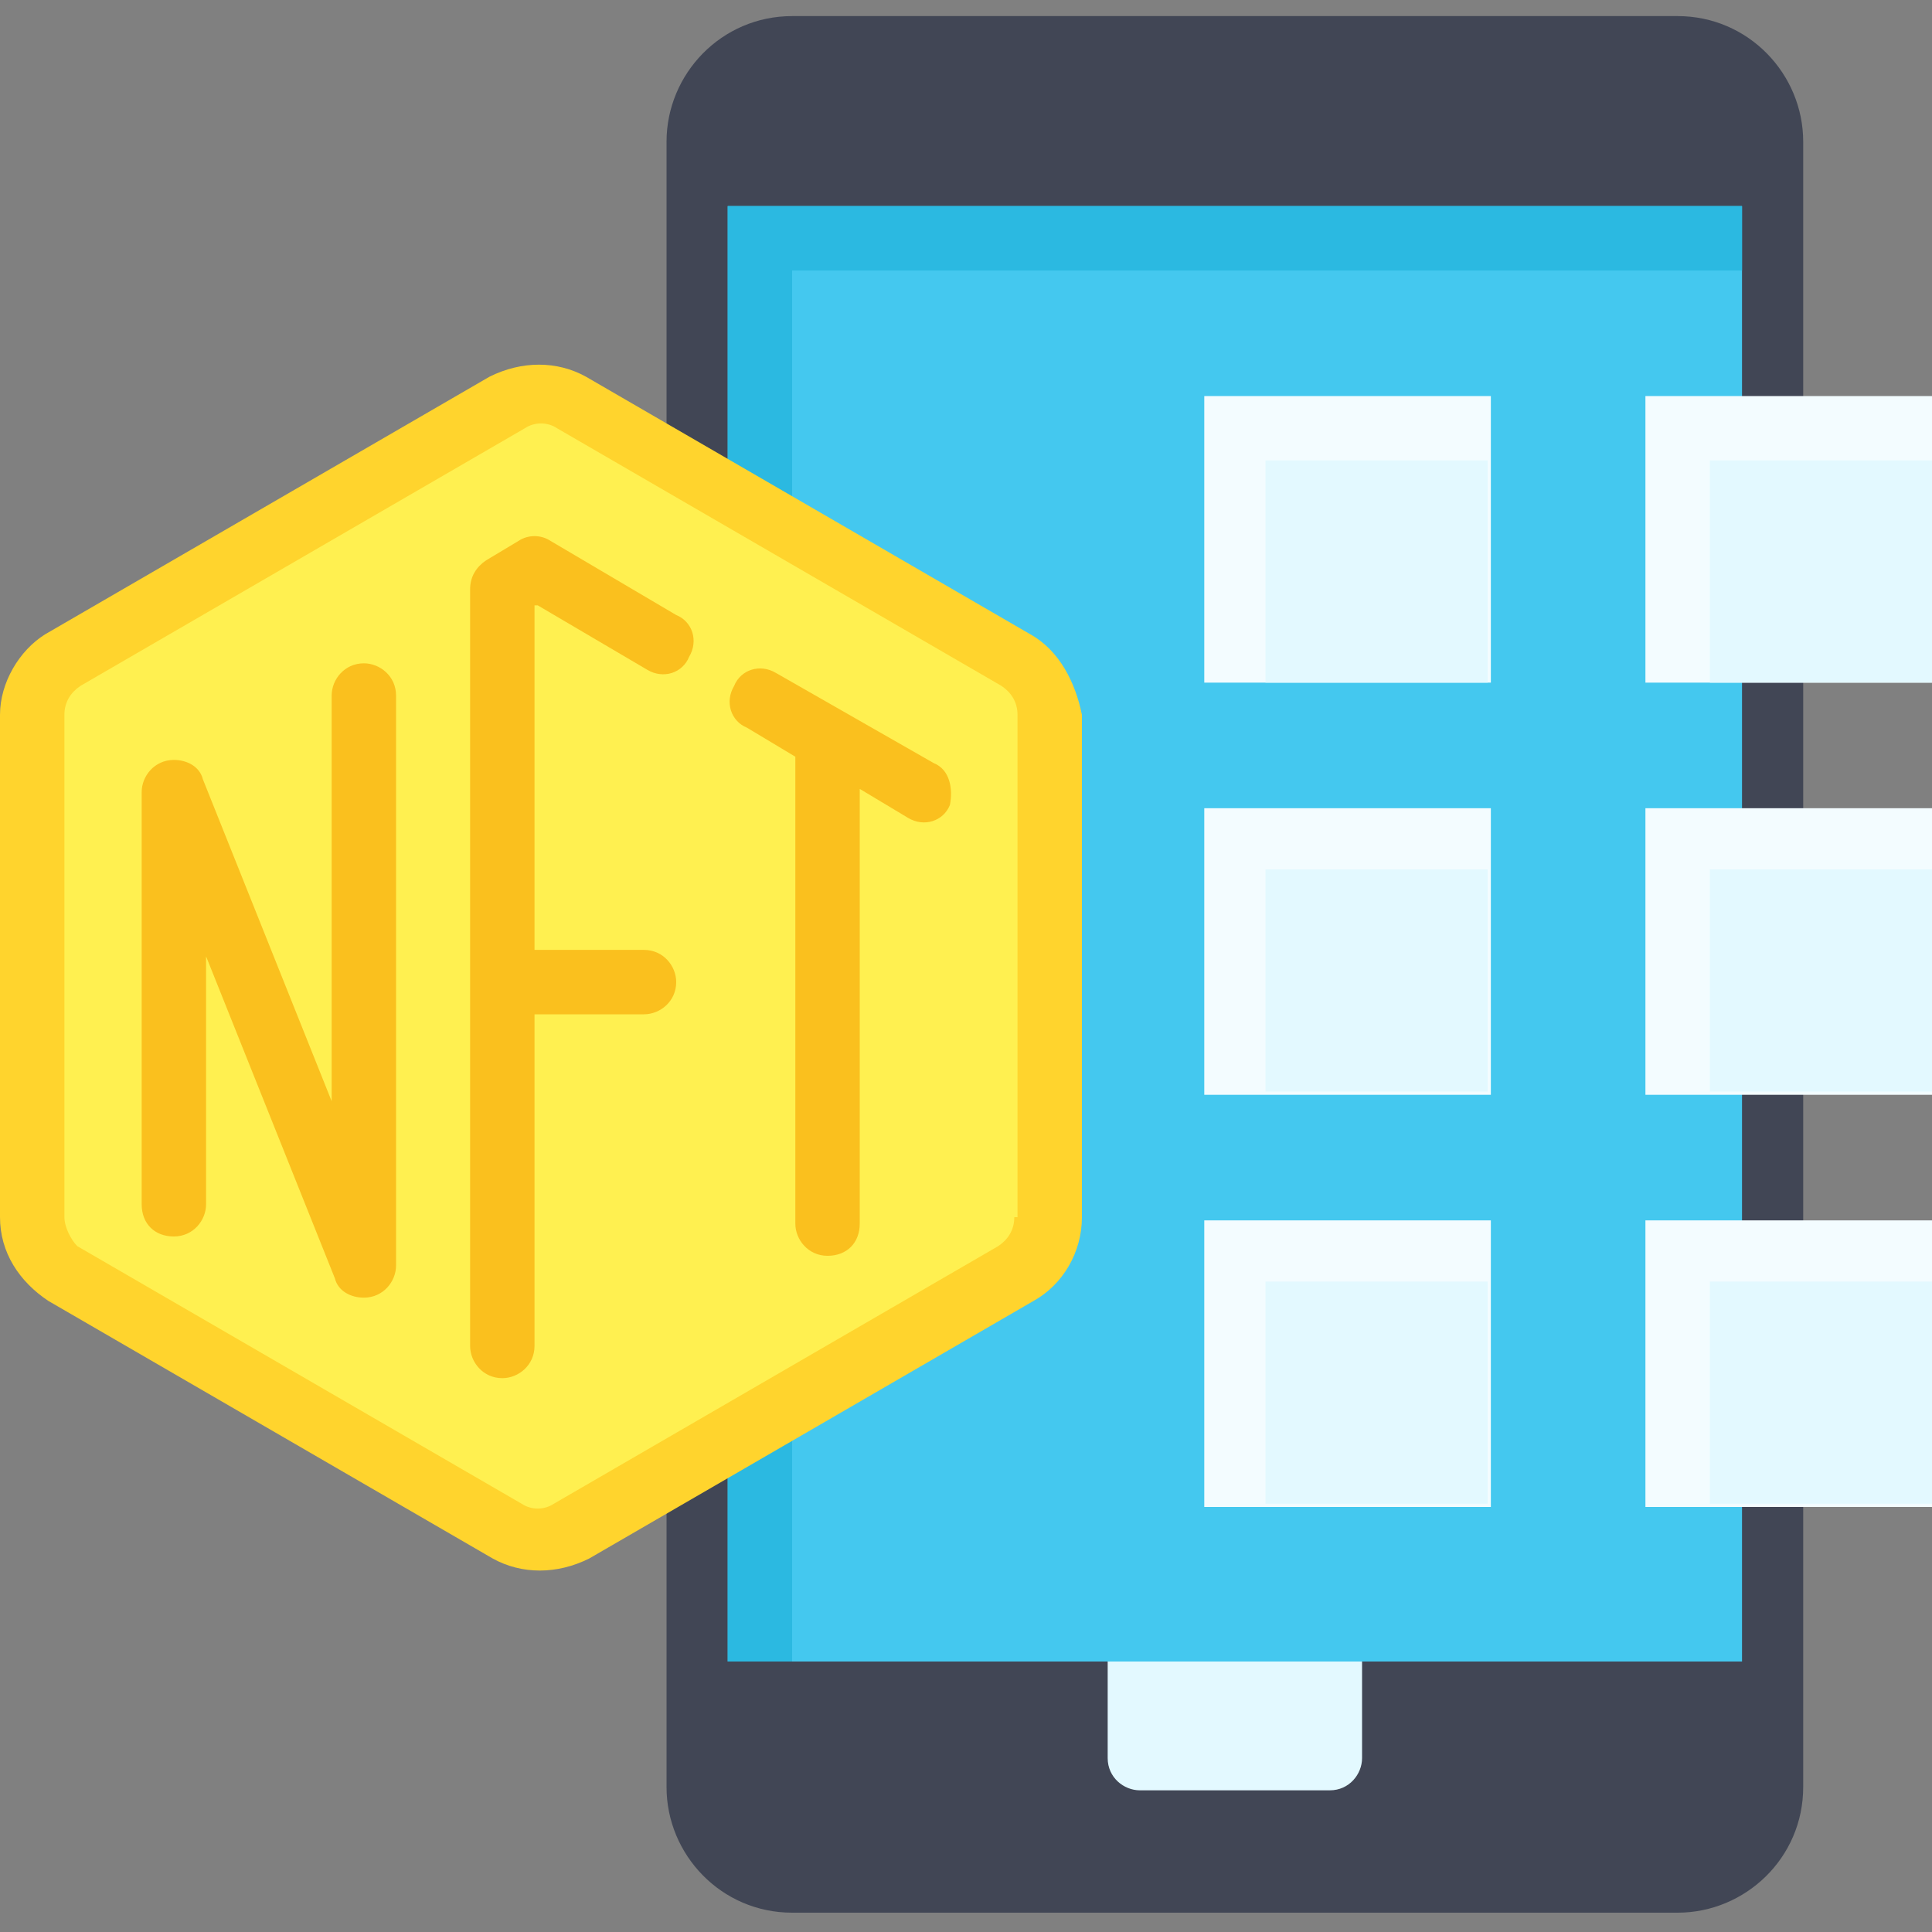 <svg xmlns="http://www.w3.org/2000/svg" xmlns:xlink="http://www.w3.org/1999/xlink" id="Flat" x="0px" y="0px" width="60px" height="60px" viewBox="0 0 60 60" style="enable-background:new 0 0 60 60;" xml:space="preserve"><rect x="0" y="0" width="60" height="60" fill="#808080" stroke="none"/><style type="text/css">	.st0{fill:#414655;}	.st1{fill:#44C8EF;}	.st2{fill:#2BB9E1;}	.st3{fill:#E3F9FF;}	.st4{fill:#FFF050;}	.st5{fill:#FAC01E;}	.st6{fill:#FFD42D;}	.st7{fill:#F3FCFF;}</style><g>	<path class="st0" d="M24.6,0.5h27.5c2.2,0,3.9,1.8,3.9,3.9v51.1c0,2.2-1.8,3.9-3.9,3.9H24.6c-2.2,0-3.9-1.8-3.9-3.9V4.4  C20.7,2.3,22.4,0.5,24.6,0.5z"></path>	<path class="st1" d="M22.6,6.4h31.5v45.2H22.6V6.4z"></path>	<path class="st2" d="M22.6,6.4v45.2h2V8.4h29.5v-2H22.6z"></path>	<path class="st3" d="M34.4,51.6h7.9l0,0v3c0,0.5-0.4,1-1,1h-5.9c-0.5,0-1-0.4-1-1V51.6L34.4,51.6z"></path>	<path class="st4" d="M1,22.2v15.6c0,0.7,0.4,1.4,1,1.7l13.8,8c0.6,0.4,1.4,0.4,2,0l13.8-8c0.6-0.4,1-1,1-1.7V22.2  c0-0.7-0.4-1.4-1-1.7l-13.8-8c-0.6-0.4-1.4-0.4-2,0L2,20.5C1.4,20.9,1,21.5,1,22.2z"></path>	<path class="st5" d="M16.7,18.8l3.4,2c0.5,0.3,1.1,0.1,1.3-0.4c0.3-0.5,0.1-1.1-0.4-1.3l-3.9-2.3c-0.3-0.2-0.7-0.2-1,0l-1,0.6  c-0.3,0.2-0.5,0.5-0.5,0.9v23.5c0,0.5,0.4,1,1,1c0.5,0,1-0.4,1-1V31.5h3.4c0.5,0,1-0.4,1-1c0-0.5-0.4-1-1-1h-3.4V18.8z"></path>	<path class="st5" d="M29,23.7l-4.9-2.8c-0.5-0.3-1.1-0.1-1.3,0.4c0,0,0,0,0,0c-0.3,0.5-0.1,1.1,0.4,1.3l1.5,0.9v14.5  c0,0.5,0.4,1,1,1s1-0.4,1-1V24.5l1.5,0.9c0.5,0.3,1.1,0.1,1.3-0.4C29.6,24.5,29.5,23.9,29,23.7z"></path>	<path class="st5" d="M10.4,39.7l-4-10v7.7c0,0.5-0.4,1-1,1s-1-0.4-1-1V24.6c0-0.5,0.4-1,1-1c0.4,0,0.8,0.2,0.9,0.6l4,10V21.6  c0-0.5,0.4-1,1-1c0.5,0,1,0.4,1,1v17.7c0,0.5-0.4,1-1,1C10.9,40.3,10.5,40.1,10.4,39.7z"></path>	<path class="st6" d="M32,19.7l-13.8-8c-0.9-0.5-2-0.5-3,0l-13.8,8C0.6,20.2,0,21.2,0,22.2v15.6c0,1.1,0.6,2,1.5,2.6l13.8,8  c0.9,0.5,2,0.5,3,0l13.8-8c0.9-0.5,1.5-1.5,1.5-2.6V22.2C33.4,21.2,32.9,20.2,32,19.7L32,19.7z M31.5,37.8c0,0.4-0.2,0.7-0.5,0.9  l-13.8,8c-0.3,0.2-0.7,0.2-1,0l-13.8-8C2.2,38.5,2,38.1,2,37.8V22.2c0-0.4,0.2-0.7,0.5-0.9l13.8-8c0.3-0.2,0.7-0.2,1,0l13.8,8  c0.3,0.2,0.5,0.5,0.5,0.9V37.8z"></path>	<path class="st7" d="M37.4,12.3h8.9v8.9h-8.9V12.3z"></path>	<path class="st3" d="M39.3,14.3h6.9v6.9h-6.9V14.3z"></path>	<path class="st7" d="M37.4,25.1h8.9v8.9h-8.9V25.1z"></path>	<path class="st7" d="M37.4,37.9h8.9v8.9h-8.9V37.9z"></path>	<path class="st7" d="M51.1,12.3H60v8.9h-8.9V12.3z"></path>	<path class="st7" d="M51.1,25.1H60v8.9h-8.9V25.1z"></path>	<path class="st7" d="M51.1,37.9H60v8.9h-8.9V37.9z"></path>	<g>		<path class="st3" d="M53.1,14.3H60v6.9h-6.9V14.3z"></path>		<path class="st3" d="M53.1,27H60v6.9h-6.9V27z"></path>		<path class="st3" d="M39.3,27h6.9v6.9h-6.9V27z"></path>		<path class="st3" d="M39.3,39.8h6.9v6.9h-6.9V39.8z"></path>		<path class="st3" d="M53.1,39.8H60v6.9h-6.9V39.8z"></path>	</g></g></svg>